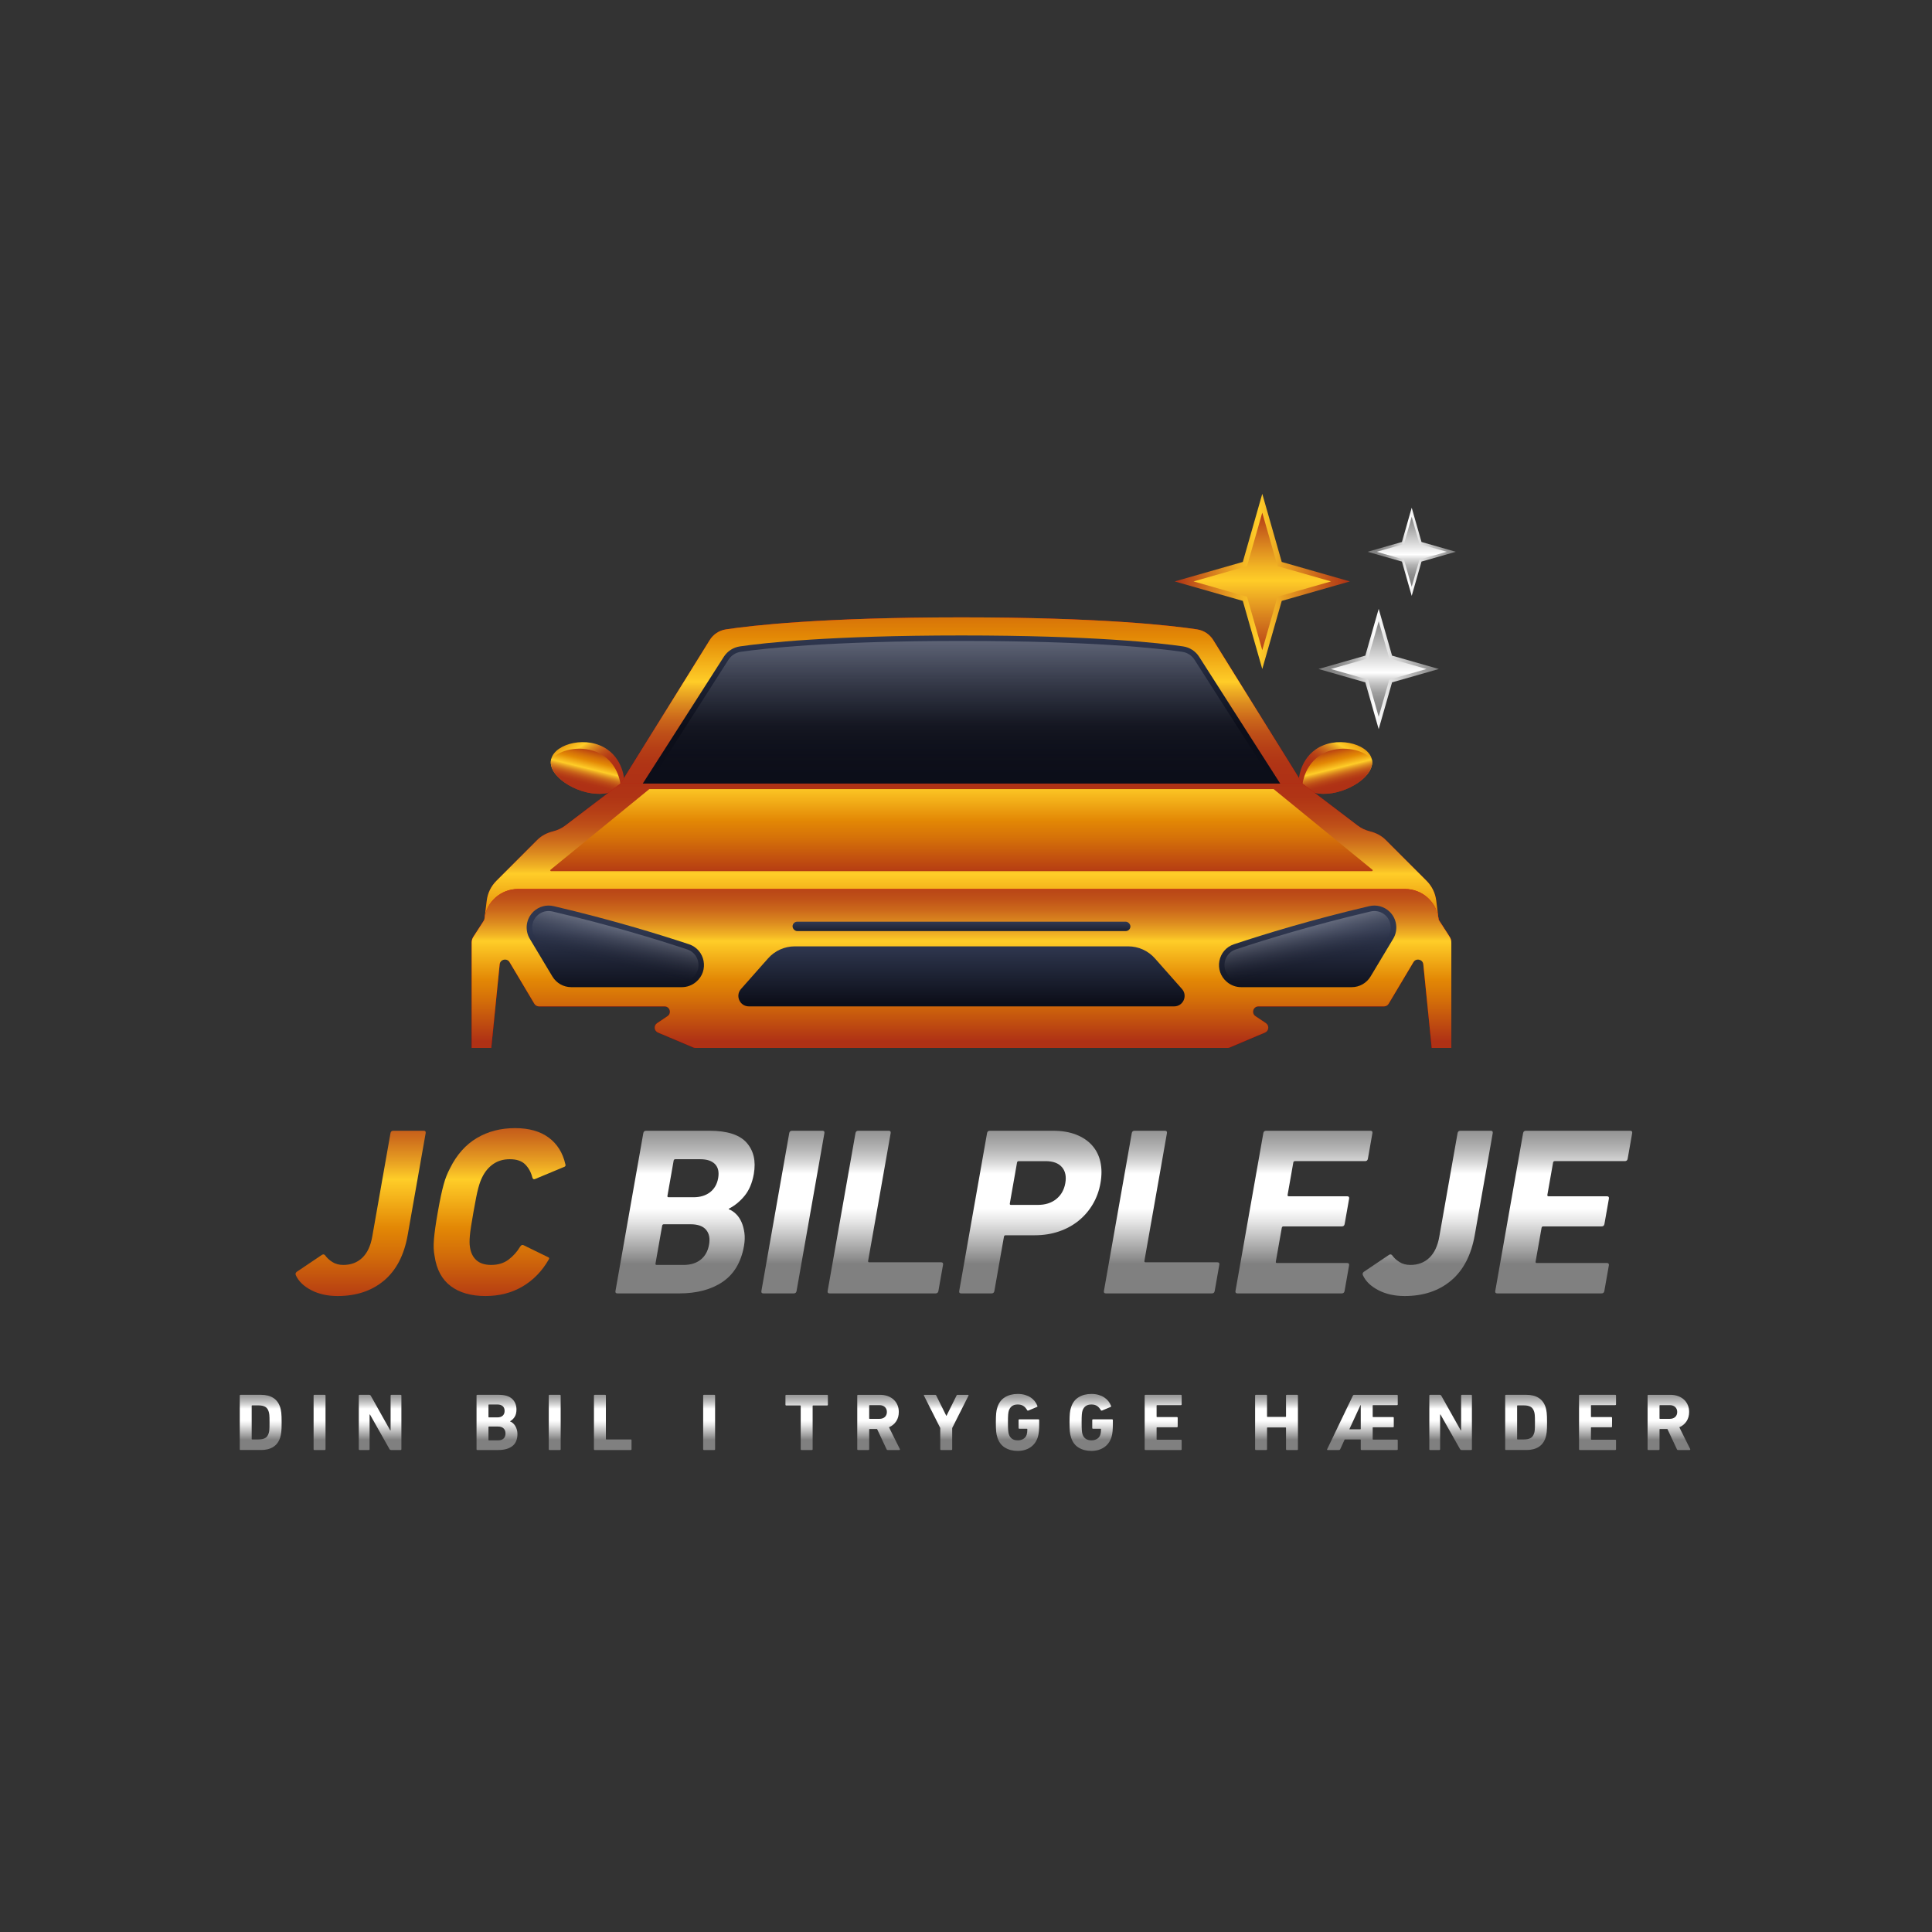 <?xml version="1.0" encoding="UTF-8"?><svg xmlns="http://www.w3.org/2000/svg" width="500" height="500" xmlns:xlink="http://www.w3.org/1999/xlink" viewBox="0 0 500 500"><rect x="0" y="0" width="500" height="500" fill="#333333" stroke="none"/><defs><style>.ak{fill:url(#k);}.al{fill:url(#w);}.am{fill:url(#t);}.an{fill:url(#ae);}.ao{fill:url(#aj);}.ap{fill:url(#c);}.aq{fill:url(#d);}.ar{fill:url(#l);}.as{fill:url(#h);}.at{fill:url(#o);}.au{fill:url(#j);}.av{fill:url(#n);}.av,.aw,.ax{opacity:.24;}.ay{fill:url(#g);}.az{fill:url(#q);}.ba{fill:url(#m);}.bb{fill:url(#aa);}.bc{fill:url(#ab);}.bd{fill:url(#e);}.be{fill:url(#i);}.bf{fill:url(#ai);}.bg{fill:url(#ac);}.bh{fill:url(#f);}.bi{fill:url(#v);}.bj{fill:url(#x);}.bk{fill:url(#y);}.bl{fill:url(#b);}.bm{fill:url(#ag);}.bn{fill:url(#u);}.aw{fill:url(#p);}.bo{fill:url(#af);}.bp{fill:url(#ad);}.ax{fill:url(#r);}.bq{fill:url(#ah);}.br{fill:url(#s);}</style><linearGradient id="b" x1="156.851" y1="185.523" x2="167.438" y2="201.494" gradientTransform="translate(511.362) rotate(-180) scale(1 -1)" gradientUnits="userSpaceOnUse"><stop offset="0" stop-color="#af3115"/><stop offset=".224" stop-color="#d46f09"/><stop offset=".332" stop-color="#e38805"/><stop offset=".539" stop-color="#ffcd28"/><stop offset=".577" stop-color="#f0b124"/><stop offset=".64" stop-color="#dc8a1f"/><stop offset=".705" stop-color="#cc691b"/><stop offset=".772" stop-color="#bf5018"/><stop offset=".841" stop-color="#b63f16"/><stop offset=".915" stop-color="#b03415"/><stop offset="1" stop-color="#af3115"/></linearGradient><linearGradient id="c" x1="166.918" y1="193.553" x2="164.498" y2="203.354" xlink:href="#b"/><linearGradient id="d" x1="143.153" y1="185.523" x2="153.74" y2="201.494" gradientTransform="matrix(1,0,0,1,0,0)" xlink:href="#b"/><linearGradient id="e" x1="153.22" y1="193.553" x2="150.8" y2="203.354" gradientTransform="matrix(1,0,0,1,0,0)" xlink:href="#b"/><linearGradient id="f" x1="248.832" y1="161.587" x2="248.832" y2="228.092" gradientUnits="userSpaceOnUse"><stop offset="0" stop-color="#e80707"/><stop offset="1" stop-color="#a50404"/></linearGradient><linearGradient id="g" x1="248.832" y1="145.968" x2="248.832" y2="202.542" gradientTransform="matrix(1,0,0,1,0,0)" xlink:href="#b"/><linearGradient id="h" x1="249.949" y1="201.628" x2="249.949" y2="254.779" gradientUnits="userSpaceOnUse"><stop offset="0" stop-color="#af3115"/><stop offset=".085" stop-color="#b03415"/><stop offset=".159" stop-color="#b63f16"/><stop offset=".228" stop-color="#bf5018"/><stop offset=".295" stop-color="#cc691b"/><stop offset=".36" stop-color="#dc8a1f"/><stop offset=".423" stop-color="#f0b124"/><stop offset=".461" stop-color="#ffcd28"/><stop offset=".668" stop-color="#e38805"/><stop offset=".776" stop-color="#d46f09"/><stop offset="1" stop-color="#af3115"/></linearGradient><linearGradient id="i" x1="248.831" y1="182.32" x2="248.831" y2="227.303" xlink:href="#h"/><linearGradient id="j" x1="248.832" y1="229.827" x2="248.832" y2="269.088" gradientUnits="userSpaceOnUse"><stop offset="0" stop-color="#f70707"/><stop offset="1" stop-color="#860404"/></linearGradient><linearGradient id="k" x1="248.832" y1="221.373" x2="248.832" y2="269.546" xlink:href="#h"/><linearGradient id="l" x1="248.832" y1="244.821" x2="248.832" y2="259.651" gradientUnits="userSpaceOnUse"><stop offset="0" stop-color="#2f374f"/><stop offset="1" stop-color="#0c0e19"/></linearGradient><linearGradient id="m" x1="159.243" y1="240.604" x2="159.243" y2="256.93" xlink:href="#l"/><linearGradient id="n" x1="160.357" y1="240.35" x2="158.058" y2="249.787" gradientUnits="userSpaceOnUse"><stop offset="0" stop-color="#fff"/><stop offset="1" stop-color="#0c0e19" stop-opacity="0"/></linearGradient><linearGradient id="o" x1="172.941" y1="240.604" x2="172.941" y2="256.93" gradientTransform="translate(511.362) rotate(-180) scale(1 -1)" xlink:href="#l"/><linearGradient id="p" x1="174.055" y1="240.35" x2="171.756" y2="249.787" gradientTransform="translate(511.362) rotate(-180) scale(1 -1)" xlink:href="#n"/><linearGradient id="q" x1="248.832" y1="165.08" x2="248.832" y2="187.96" xlink:href="#l"/><linearGradient id="r" x1="248.832" y1="165.217" x2="248.832" y2="201.894" xlink:href="#n"/><linearGradient id="s" x1="248.832" y1="238.745" x2="248.832" y2="242.745" xlink:href="#l"/><linearGradient id="t" x1="304.01" y1="150.47" x2="349.342" y2="150.47" gradientUnits="userSpaceOnUse"><stop offset="0" stop-color="#af3115"/><stop offset=".19" stop-color="#d1741d"/><stop offset=".384" stop-color="#f2b424"/><stop offset=".476" stop-color="#ffcd28"/><stop offset=".722" stop-color="#d8811e"/><stop offset="1" stop-color="#af3115"/></linearGradient><linearGradient id="u" x1="326.676" y1="131.841" x2="326.676" y2="170.434" xlink:href="#t"/><linearGradient id="v" x1="341.239" y1="173.136" x2="372.369" y2="173.136" gradientUnits="userSpaceOnUse"><stop offset="0" stop-color="gray"/><stop offset=".093" stop-color="#838383"/><stop offset=".174" stop-color="#8e8e8e"/><stop offset=".25" stop-color="#9f9f9f"/><stop offset=".323" stop-color="#b8b8b8"/><stop offset=".394" stop-color="#d8d8d8"/><stop offset=".461" stop-color="#fff"/><stop offset="1" stop-color="gray"/></linearGradient><linearGradient id="w" x1="356.804" y1="185.499" x2="356.804" y2="160.774" xlink:href="#v"/><linearGradient id="x" x1="353.946" y1="142.802" x2="376.755" y2="142.802" xlink:href="#v"/><linearGradient id="y" x1="365.351" y1="151.86" x2="365.351" y2="133.744" xlink:href="#v"/><linearGradient id="aa" x1="260.878" y1="357.68" x2="260.878" y2="372.643" gradientTransform="translate(-76.525) skewX(10)" gradientUnits="userSpaceOnUse"><stop offset="0" stop-color="gray"/><stop offset=".093" stop-color="#838383"/><stop offset=".174" stop-color="#8e8e8e"/><stop offset=".25" stop-color="#9f9f9f"/><stop offset=".323" stop-color="#b8b8b8"/><stop offset=".394" stop-color="#d8d8d8"/><stop offset=".461" stop-color="#fff"/><stop offset=".668" stop-color="#fff"/><stop offset=".745" stop-color="#e6e6e6"/><stop offset=".908" stop-color="#a6a6a6"/><stop offset="1" stop-color="gray"/></linearGradient><linearGradient id="ab" x1="111.426" y1="282.906" x2="111.426" y2="338.083" gradientUnits="userSpaceOnUse"><stop offset="0" stop-color="#af3115"/><stop offset=".049" stop-color="#b23815"/><stop offset=".123" stop-color="#bd4c18"/><stop offset=".213" stop-color="#ce6e1c"/><stop offset=".314" stop-color="#e69c22"/><stop offset=".405" stop-color="#ffcd28"/><stop offset=".63" stop-color="#e38805"/><stop offset=".75" stop-color="#d46f09"/><stop offset="1" stop-color="#af3115"/></linearGradient><linearGradient id="ac" x1="290.846" y1="283.728" x2="290.846" y2="327.147" gradientTransform="matrix(1,0,0,1,0,0)" xlink:href="#aa"/><linearGradient id="ad" x1="290.846" y1="283.728" x2="290.846" y2="327.147" gradientTransform="matrix(1,0,0,1,0,0)" xlink:href="#aa"/><linearGradient id="ae" x1="290.846" y1="283.728" x2="290.846" y2="327.147" gradientTransform="matrix(1,0,0,1,0,0)" xlink:href="#aa"/><linearGradient id="af" x1="290.846" y1="283.728" x2="290.846" y2="327.147" gradientTransform="matrix(1,0,0,1,0,0)" xlink:href="#aa"/><linearGradient id="ag" x1="290.846" y1="283.728" x2="290.846" y2="327.147" gradientTransform="matrix(1,0,0,1,0,0)" xlink:href="#aa"/><linearGradient id="ah" x1="290.846" y1="283.728" x2="290.846" y2="327.147" gradientTransform="matrix(1,0,0,1,0,0)" xlink:href="#aa"/><linearGradient id="ai" x1="290.846" y1="283.728" x2="290.846" y2="327.147" gradientTransform="matrix(1,0,0,1,0,0)" xlink:href="#aa"/><linearGradient id="aj" x1="290.846" y1="283.728" x2="290.846" y2="327.147" gradientTransform="matrix(1,0,0,1,0,0)" xlink:href="#aa"/></defs><g id="a"><path class="bl" d="M336.18,201.37s.462-6.117,6.27-8.477c5.808-2.359,13.43.605,12.613,5.051-.817,4.446-9.216,8.652-14.89,7.209-4.56-1.16-3.994-3.784-3.994-3.784Z"/><path class="ap" d="M343.355,194.588c4.267-1.733,9.501-.588,11.661,1.902.111.463.14.948.047,1.455-.817,4.446-9.216,8.652-14.89,7.209-1.552-.395-2.501-.96-3.09-1.533-.042-.337.002-.558.002-.558,0,0,.462-6.117,6.27-8.477Z"/><path class="aq" d="M161.484,201.37s-.462-6.117-6.27-8.477c-5.808-2.359-13.43.605-12.613,5.051s9.216,8.652,14.89,7.209c4.56-1.16,3.994-3.784,3.994-3.784Z"/><path class="bd" d="M154.309,194.588c-4.267-1.733-9.501-.588-11.661,1.902-.111.463-.14.948-.047,1.455.817,4.446,9.216,8.652,14.89,7.209,1.552-.395,2.501-.96,3.09-1.533.042-.337-.002-.558-.002-.558,0,0-.462-6.117-6.27-8.477Z"/><path class="bh" d="M248.832,159.772c-36.271,0-54.515,2.135-60.955,3.11-1.738.263-3.271,1.269-4.198,2.762l-23.077,37.149-14.272,10.84c-.964.732-2.07,1.255-3.248,1.536l-0.0 0c-1.567.373-2.999,1.174-4.138,2.312l-10.486,10.487c-1.369,1.369-2.242,3.154-2.482,5.075l-.625,5.004-2.858,4.416c-.28.432-.429.936-.429,1.451v27.293h5.079l2.589-25.792,8.56,14.361c.25.419.702.676,1.19.676h32.502c1.369,0,1.908,1.773.771,2.536l-2.701,1.811c-.915.614-.782,1.998.233,2.427l9.178,3.873c.17.072.354.109.538.109h68.83s68.83,0,68.83,0c.185,0,.368-.037.538-.109l9.178-3.873c1.015-.428,1.148-1.813.233-2.427l-2.701-1.811c-1.137-.762-.597-2.536.771-2.536h32.502c.488,0,.94-.257,1.19-.676l8.56-14.361,2.589,25.792h5.079s0-27.293,0-27.293c0-.515-.149-1.019-.429-1.451l-2.858-4.416-.625-5.004c-.24-1.92-1.113-3.706-2.482-5.075l-10.486-10.487c-1.139-1.139-2.571-1.939-4.138-2.312h-0c-1.178-.28-2.284-.803-3.248-1.536l-14.272-10.84-23.077-37.149c-.927-1.493-2.46-2.498-4.198-2.762-6.441-.975-24.685-3.11-60.955-3.11Z"/><path class="ay" d="M309.793,162.883c-6.436-.975-24.68-3.11-60.961-3.11s-54.525,2.136-60.961,3.11c-1.737.263-3.266,1.268-4.193,2.761l-23.077,37.149h176.462l-23.077-37.149c-.927-1.492-2.456-2.498-4.193-2.761Z"/><path class="as" d="M143.152,215.15c-1.526.377-2.953,1.074-4.065,2.185l-10.631,10.631c-1.369,1.369-2.242,3.154-2.482,5.075l-.625,5.004-0.0 0c-1.15,1.778.126,4.123,2.243,4.123h247.391l-2.668-4.123-.625-5.004c-.24-1.92-1.113-3.706-2.482-5.075l-10.631-10.631c-1.111-1.111-2.539-1.808-4.065-2.185-1.151-.284-2.233-.801-3.177-1.519l-14.272-10.84h-176.462l-14.272,10.84c-.945.718-2.026,1.234-3.177,1.519Z"/><path class="be" d="M142.619,225.454h212.424c.197,0,.285-.247.132-.371l-25.563-20.869h-161.562l-25.563,20.869c-.152.124-.064.371.132.371Z"/><path class="au" d="M122.063,243.912v27.293h5.079l2.589-25.792,8.56,14.361c.25.419.702.676,1.19.676h32.502c1.369,0,1.908,1.773.771,2.536l-2.701,1.811c-.915.614-.782,1.998.233,2.427l9.178,3.873c.17.072.354.109.538.109h137.661c.185,0,.368-.037.538-.109l9.178-3.873c1.015-.428,1.148-1.813.233-2.427l-2.701-1.811c-1.137-.762-.597-2.536.771-2.536h32.502c.488,0,.94-.257,1.19-.676l8.56-14.361,2.589,25.792h5.079v-27.293c0-.515-.149-1.019-.429-1.451l-2.858-4.416-.043-.343c-.544-4.355-4.247-7.624-8.636-7.624h-229.608c-4.389,0-8.092,3.268-8.636,7.624l-.043.343-2.858,4.416c-.28.432-.429.936-.429,1.451Z"/><path class="ak" d="M122.063,243.912v27.293h5.079l2.17-21.616c.133-1.329,1.884-1.718,2.568-.571l6.411,10.756c.25.419.702.676,1.19.676h32.502c1.369,0,1.908,1.773.771,2.536l-2.701,1.811c-.915.614-.782,1.998.233,2.427l9.178,3.873c.17.072.354.109.538.109h137.661c.185,0,.368-.037.538-.109l9.178-3.873c1.015-.428,1.148-1.813.233-2.427l-2.701-1.811c-1.137-.762-.597-2.536.771-2.536h32.502c.488,0,.94-.257,1.19-.676l6.411-10.756c.684-1.147,2.435-.758,2.568.571l2.17,21.616h5.079v-27.293c0-.515-.149-1.019-.429-1.451l-2.858-4.416-.043-.343c-.544-4.355-4.247-7.624-8.636-7.624h-229.608c-4.389,0-8.092,3.268-8.636,7.624l-.043.343-2.858,4.416c-.28.432-.429.936-.429,1.451Z"/><path class="ar" d="M198.777,248.028c1.75-1.979,4.265-3.112,6.907-3.112h86.295c2.642,0,5.157,1.133,6.907,3.112l7.009,7.923c1.545,1.747.305,4.5-2.027,4.5h-110.073c-2.332,0-3.573-2.753-2.027-4.5l7.009-7.923Z"/><path class="ba" d="M178.301,244.369c-7.882-2.62-20.181-6.392-35.007-9.861-1.866-.437-3.827.083-5.219,1.4l-0.0 0c-1.937,1.832-2.339,4.764-.967,7.05l5.855,9.759c1.027,1.711,2.876,2.758,4.872,2.758h28.624c1.335,0,2.628-.47,3.651-1.328l.043-.036c3.407-2.858,2.368-8.34-1.851-9.743Z"/><path class="av" d="M147.835,254.054c-1.487,0-2.887-.793-3.653-2.069l-5.855-9.759c-1.02-1.7-.715-3.923.725-5.286.793-.75,1.834-1.163,2.932-1.163.331,0,.663.038.986.114,14.855,3.476,27.169,7.262,34.883,9.826,1.483.493,2.544,1.703,2.837,3.239.293,1.538-.249,3.059-1.451,4.065-.809.679-1.781,1.033-2.78,1.033h-28.624Z"/><path class="at" d="M317.511,254.111l.043.036c1.023.858,2.316,1.328,3.651,1.328h28.624c1.996,0,3.845-1.047,4.872-2.758l5.855-9.759c1.372-2.286.969-5.218-.967-7.05l-0-0c-1.392-1.317-3.353-1.837-5.219-1.4-14.826,3.469-27.125,7.241-35.007,9.861-4.22,1.403-5.259,6.885-1.851,9.743Z"/><path class="aw" d="M349.829,254.054c1.487,0,2.887-.793,3.653-2.069l5.855-9.759c1.02-1.7.715-3.923-.725-5.286-.793-.75-1.834-1.163-2.932-1.163-.331,0-.663.038-.986.114-14.855,3.476-27.169,7.262-34.883,9.826-1.483.493-2.544,1.703-2.837,3.239-.293,1.538.249,3.059,1.451,4.065.809.679,1.781,1.033,2.78,1.033h28.624Z"/><path class="az" d="M248.832,164.455c-33.981,0-51.177,1.931-57.347,2.832-1.719.251-3.232,1.234-4.167,2.698l-20.975,32.807h164.978l-20.975-32.807c-.936-1.464-2.448-2.447-4.167-2.698-6.17-.9-23.366-2.832-57.347-2.832Z"/><path class="ax" d="M168.939,201.37l19.576-30.62c.715-1.117,1.872-1.867,3.175-2.056,5.801-.848,22.98-2.818,57.142-2.818s51.341,1.97,57.141,2.818c1.304.19,2.462.939,3.175,2.056l19.577,30.62h-159.786Z"/><rect class="br" x="205.115" y="238.533" width="87.434" height="2.426" rx="1.213" ry="1.213"/><polygon class="am" points="326.676 127.803 331.715 145.431 349.342 150.47 331.715 155.509 326.676 173.136 321.637 155.509 304.01 150.47 321.637 145.431 326.676 127.803"/><polygon class="bn" points="326.676 132.682 330.63 146.515 344.464 150.47 330.63 154.424 326.676 168.258 322.722 154.424 308.888 150.47 322.722 146.515 326.676 132.682"/><polygon class="bi" points="356.804 157.571 360.264 169.676 372.369 173.136 360.264 176.596 356.804 188.701 353.343 176.596 341.239 173.136 353.343 169.676 356.804 157.571"/><polygon class="al" points="356.804 160.774 359.552 170.388 369.166 173.136 359.552 175.884 356.804 185.499 354.055 175.884 344.441 173.136 354.055 170.388 356.804 160.774"/><polygon class="bj" points="365.351 131.397 367.886 140.267 376.755 142.802 367.886 145.337 365.351 154.207 362.815 145.337 353.946 142.802 362.815 140.267 365.351 131.397"/><polygon class="bk" points="365.351 133.744 367.364 140.788 374.409 142.802 367.364 144.816 365.351 151.86 363.337 144.816 356.292 142.802 363.337 140.788 365.351 133.744"/></g><g id="z"><path class="bb" d="M62.049,361.19c0-.14.07-.21.21-.21h5.313c1.26,0,2.31.267,3.15.798.84.532,1.435,1.338,1.785,2.415.056.196.108.403.157.62.049.217.091.473.126.767.035.294.06.644.074,1.05.014.406.021.903.021,1.491s-.007,1.085-.021,1.49c-.014.406-.039.757-.074,1.051-.035.294-.077.549-.126.767-.049.217-.102.423-.157.619-.351,1.078-.945,1.883-1.785,2.415s-1.89.798-3.15.798h-5.313c-.14,0-.21-.07-.21-.21v-13.86ZM65.136,372.404c0,.084.042.126.126.126h1.617c.714,0,1.288-.115,1.722-.348.434-.232.742-.644.924-1.234.042-.099.077-.214.105-.349.028-.133.053-.306.074-.517s.035-.475.042-.791c.007-.316.01-.707.01-1.171s-.003-.852-.01-1.161c-.007-.31-.021-.569-.042-.78s-.045-.384-.074-.518c-.028-.133-.063-.256-.105-.369-.182-.59-.49-1.002-.924-1.234-.434-.231-1.008-.348-1.722-.348h-1.617c-.084,0-.126.042-.126.126v8.567Z"/><path class="bb" d="M81.159,361.19c0-.14.07-.21.21-.21h2.667c.14,0,.21.07.21.21v13.86c0,.14-.07.21-.21.21h-2.667c-.14,0-.21-.07-.21-.21v-13.86Z"/><path class="bb" d="M92.856,361.19c0-.14.07-.21.21-.21h2.52c.154,0,.273.07.357.21l5.04,8.988h.105v-8.988c0-.14.07-.21.21-.21h2.373c.14,0,.21.07.21.21v13.86c0,.14-.07.21-.21.21h-2.499c-.154,0-.273-.07-.357-.21l-5.061-8.967h-.105v8.967c0,.14-.07.21-.21.21h-2.373c-.14,0-.21-.07-.21-.21v-13.86Z"/><path class="bb" d="M123.327,361.19c0-.14.07-.21.21-.21h5.565c1.554,0,2.702.351,3.444,1.05.742.701,1.113,1.617,1.113,2.752,0,.784-.157,1.421-.472,1.91-.315.49-.711.868-1.187,1.135v.042c.238.084.473.22.704.409.231.188.434.424.609.703.175.28.318.599.43.956.112.356.168.745.168,1.165,0,1.414-.438,2.461-1.312,3.14-.875.68-2.09,1.019-3.644,1.019h-5.418c-.14,0-.21-.07-.21-.21v-13.86ZM128.724,366.818c.588,0,1.046-.146,1.375-.44.329-.294.493-.707.493-1.239s-.165-.941-.493-1.229c-.329-.287-.788-.431-1.375-.431h-2.184c-.084,0-.126.042-.126.126v3.087c0,.084.042.126.126.126h2.184ZM126.414,372.636c0,.084.042.126.126.126h2.352c.63,0,1.109-.157,1.438-.473.329-.314.493-.752.493-1.312,0-.546-.165-.979-.493-1.302-.329-.322-.809-.483-1.438-.483h-2.352c-.084,0-.126.042-.126.126v3.318Z"/><path class="bb" d="M142.017,361.19c0-.14.07-.21.21-.21h2.667c.14,0,.21.07.21.21v13.86c0,.14-.07.21-.21.21h-2.667c-.14,0-.21-.07-.21-.21v-13.86Z"/><path class="bb" d="M153.713,361.19c0-.14.07-.21.21-.21h2.667c.14,0,.21.07.21.211v11.213c0,.084.042.126.126.126h6.3c.14,0,.21.07.21.209v2.313c0,.139-.07.208-.21.208h-9.303c-.14,0-.21-.07-.21-.21v-13.86Z"/><path class="bb" d="M181.979,361.19c0-.14.07-.21.21-.21h2.667c.14,0,.21.07.21.21v13.86c0,.14-.07.21-.21.21h-2.667c-.14,0-.21-.07-.21-.21v-13.86Z"/><path class="bb" d="M207.431,375.261c-.14,0-.21-.07-.21-.21v-11.193c0-.084-.042-.126-.126-.126h-3.612c-.14,0-.21-.069-.21-.21v-2.331c0-.14.07-.21.21-.21h10.563c.14,0,.21.07.21.21v2.331c0,.141-.07.21-.21.21h-3.612c-.084,0-.126.042-.126.126v11.193c0,.14-.07.21-.21.21h-2.667Z"/><path class="bb" d="M229.754,375.261c-.154,0-.259-.07-.315-.21l-2.457-5.229h-1.911c-.084,0-.126.042-.126.126v5.104c0,.14-.07.21-.21.21h-2.667c-.14,0-.21-.07-.21-.21v-13.86c0-.14.07-.21.21-.21h5.691c.728,0,1.389.108,1.984.326.595.217,1.106.521,1.533.913.427.393.756.861.987,1.407s.347,1.141.347,1.785c0,.924-.224,1.729-.672,2.415-.448.686-1.071,1.204-1.869,1.554l2.814,5.628c.028.07.028.13,0,.179-.028.049-.077.073-.147.073h-2.982ZM227.591,367.196c.588,0,1.057-.16,1.407-.482s.525-.756.525-1.302c0-.532-.175-.959-.525-1.281s-.819-.483-1.407-.483h-2.52c-.084,0-.126.042-.126.126v3.297c0,.084.042.126.126.126h2.52Z"/><path class="bb" d="M243.551,375.261c-.14,0-.21-.07-.21-.21v-5.481l-4.221-8.379c-.056-.14-.007-.21.147-.21h2.73c.154,0,.259.07.315.21l2.583,5.208h.063l2.583-5.208c.056-.14.161-.21.315-.21h2.646c.07,0,.119.021.147.063.028.042.028.091,0,.146l-4.221,8.379v5.481c0,.14-.07.21-.21.21h-2.667Z"/><path class="bb" d="M258.124,372.026c-.084-.252-.15-.496-.199-.734-.05-.238-.088-.504-.116-.798-.027-.294-.049-.631-.062-1.009-.015-.378-.021-.832-.021-1.364s.007-.987.021-1.365c.014-.378.035-.714.062-1.008.028-.294.066-.561.116-.798.049-.238.115-.483.199-.735.364-1.162,1.012-2.03,1.942-2.604.931-.573,2.033-.86,3.308-.86.672,0,1.281.077,1.827.23.546.154,1.032.368,1.459.641.428.273.791.596,1.093.966.301.371.535.774.703,1.208.07.14.042.245-.084.314l-2.247.945c-.154.042-.252.007-.294-.104-.28-.49-.612-.857-.997-1.103-.386-.245-.872-.368-1.46-.368-.616,0-1.113.144-1.491.431s-.644.676-.798,1.166c-.042.126-.077.27-.104.43-.028.161-.053.357-.074.589-.021.23-.035.511-.042.84s-.01.725-.01,1.187.003.86.01,1.196.021.62.042.851c.021.231.046.428.074.588.027.161.062.305.104.431.154.49.424.875.809,1.155s.893.42,1.522.42c.532,0,1.008-.126,1.428-.378s.707-.616.861-1.092c.056-.182.098-.385.126-.609.028-.224.042-.49.042-.798,0-.084-.042-.126-.126-.126h-1.932c-.141,0-.21-.07-.21-.21v-2.016c0-.141.069-.211.21-.211h4.914c.14,0,.21.07.21.211v1.176c0,.63-.028,1.225-.084,1.785-.057.56-.147,1.036-.273,1.428-.364,1.148-1.005,2.03-1.922,2.646-.917.616-2.013.925-3.286.925-1.274,0-2.377-.287-3.308-.861s-1.578-1.442-1.942-2.604Z"/><path class="bb" d="M277.192,372.026c-.085-.252-.151-.496-.2-.734s-.087-.504-.115-.798-.049-.631-.063-1.009c-.014-.378-.021-.832-.021-1.364s.007-.987.021-1.365c.015-.378.035-.714.063-1.008s.066-.561.115-.798c.049-.238.115-.483.2-.735.363-1.162,1.011-2.03,1.942-2.604.931-.573,2.033-.86,3.308-.86.672,0,1.28.077,1.826.23.546.154,1.032.368,1.46.641.427.273.791.596,1.092.966.301.371.535.774.703,1.208.07.14.042.245-.084.314l-2.246.945c-.154.042-.253.007-.295-.104-.279-.49-.612-.857-.997-1.103s-.871-.368-1.459-.368c-.616,0-1.113.144-1.491.431s-.645.676-.798,1.166c-.042.126-.077.27-.105.43-.028.161-.053.357-.073.589-.021.23-.035.511-.042.84-.008.329-.011.725-.011,1.187s.003.86.011,1.196c.007.336.021.62.042.851.021.231.045.428.073.588.028.161.063.305.105.431.153.49.423.875.808,1.155.386.28.893.42,1.523.42.531,0,1.008-.126,1.428-.378s.707-.616.86-1.092c.057-.182.099-.385.126-.609.028-.224.042-.49.042-.798,0-.084-.042-.126-.126-.126h-1.932c-.14,0-.21-.07-.21-.21v-2.016c0-.141.07-.211.21-.211h4.914c.14,0,.21.07.21.211v1.176c0,.63-.028,1.225-.084,1.785-.056.56-.146,1.036-.272,1.428-.364,1.148-1.005,2.03-1.922,2.646-.917.616-2.013.925-3.286.925-1.274,0-2.377-.287-3.308-.861-.932-.574-1.579-1.442-1.942-2.604Z"/><path class="bb" d="M296.239,361.19c0-.14.069-.21.21-.21h9.155c.14,0,.21.07.21.21v2.247c0,.141-.07.21-.21.21h-6.152c-.084,0-.126.042-.126.126v2.835c0,.084.042.126.126.126h5.124c.14,0,.21.07.21.21v2.227c0,.14-.07.21-.21.21h-5.124c-.084,0-.126.042-.126.126v2.961c0,.084.042.126.126.126h6.152c.14,0,.21.07.21.21v2.247c0,.14-.07.21-.21.21h-9.155c-.141,0-.21-.07-.21-.21v-13.86Z"/><path class="bb" d="M324.82,361.19c0-.14.069-.21.21-.21h2.667c.14,0,.21.07.21.211v5.375c0,.084.042.126.126.126h4.662c.084,0,.126-.042.126-.126v-5.375c0-.141.069-.211.21-.211h2.667c.14,0,.21.07.21.21v13.86c0,.14-.07.21-.21.21h-2.667c-.141,0-.21-.07-.21-.21v-5.502c0-.084-.042-.126-.126-.126h-4.662c-.084,0-.126.042-.126.126v5.502c0,.14-.07.21-.21.21h-2.667c-.141,0-.21-.07-.21-.21v-13.86Z"/><path class="bb" d="M352.371,375.261c-.14,0-.21-.07-.21-.212v-2.391c0-.085-.042-.128-.126-.128h-4.032l-1.154,2.519c-.057.142-.154.212-.294.212h-2.961c-.154,0-.196-.07-.126-.21l6.656-13.86c.07-.14.168-.21.294-.21h11.109c.14,0,.21.07.21.21v2.247c0,.141-.07.21-.21.21h-6.153c-.084,0-.126.042-.126.126v2.835c0,.084.042.126.126.126h5.124c.14,0,.21.07.21.21v2.227c0,.14-.07.21-.21.21h-5.124c-.084,0-.126.042-.126.125v2.941c0,.084.042.125.126.125h6.153c.14,0,.21.071.21.212v2.265c0,.142-.07.212-.21.212h-9.156ZM349.2,369.905h2.835c.084,0,.126-.042.126-.126v-6.152h-.062l-2.898,6.278Z"/><path class="bb" d="M369.906,361.19c0-.14.069-.21.21-.21h2.52c.154,0,.273.07.357.21l5.04,8.988h.104v-8.988c0-.14.07-.21.21-.21h2.373c.14,0,.21.07.21.21v13.86c0,.14-.07.21-.21.21h-2.499c-.154,0-.272-.07-.356-.21l-5.062-8.967h-.104v8.967c0,.14-.07.21-.21.21h-2.373c-.141,0-.21-.07-.21-.21v-13.86Z"/><path class="bb" d="M389.541,361.19c0-.14.069-.21.21-.21h5.312c1.261,0,2.311.267,3.15.798.84.532,1.435,1.338,1.785,2.415.056.196.108.403.157.62s.091.473.126.767.06.644.073,1.05.021.903.021,1.491-.008,1.085-.021,1.49c-.014.406-.038.757-.073,1.051s-.077.549-.126.767c-.049.217-.102.423-.157.619-.351,1.078-.945,1.883-1.785,2.415s-1.89.798-3.15.798h-5.312c-.141,0-.21-.07-.21-.21v-13.86ZM392.628,372.404c0,.084.042.126.126.126h1.617c.714,0,1.287-.115,1.722-.348.434-.232.742-.644.924-1.234.042-.099.077-.214.105-.349.027-.133.052-.306.073-.517.021-.211.035-.475.042-.791s.011-.707.011-1.171-.004-.852-.011-1.161-.021-.569-.042-.78c-.021-.211-.046-.384-.073-.518-.028-.133-.063-.256-.105-.369-.182-.59-.49-1.002-.924-1.234-.435-.231-1.008-.348-1.722-.348h-1.617c-.084,0-.126.042-.126.126v8.567Z"/><path class="bb" d="M408.651,361.19c0-.14.069-.21.21-.21h9.156c.14,0,.21.07.21.21v2.247c0,.141-.07.21-.21.21h-6.153c-.084,0-.126.042-.126.126v2.835c0,.084.042.126.126.126h5.124c.14,0,.21.07.21.21v2.227c0,.14-.07.21-.21.21h-5.124c-.084,0-.126.042-.126.126v2.961c0,.084.042.126.126.126h6.153c.14,0,.21.07.21.21v2.247c0,.14-.07.21-.21.21h-9.156c-.141,0-.21-.07-.21-.21v-13.86Z"/><path class="bb" d="M434.291,375.261c-.154,0-.259-.07-.314-.21l-2.457-5.229h-1.911c-.084,0-.126.042-.126.126v5.104c0,.14-.07.21-.21.21h-2.667c-.141,0-.21-.07-.21-.21v-13.86c0-.14.069-.21.21-.21h5.69c.729,0,1.39.108,1.985.326.595.217,1.105.521,1.532.913.427.393.756.861.987,1.407s.347,1.141.347,1.785c0,.924-.225,1.729-.672,2.415-.448.686-1.071,1.204-1.869,1.554l2.813,5.628c.028.07.028.13,0,.179s-.077.073-.146.073h-2.982ZM432.128,367.196c.588,0,1.058-.16,1.407-.482s.525-.756.525-1.302c0-.532-.176-.959-.525-1.281s-.819-.483-1.407-.483h-2.52c-.084,0-.126.042-.126.126v3.297c0,.084.042.126.126.126h2.52Z"/><path class="bc" d="M76.56,330.028c-.149-.33-.076-.62.215-.867l6.532-4.395c.325-.207.606-.165.846.123.426.619,1.038,1.187,1.835,1.702.795.517,1.751.774,2.865.774,1.981,0,3.617-.62,4.909-1.857,1.291-1.238,2.147-3.054,2.57-5.448l4.726-26.806c.073-.411.315-.618.729-.618h7.862c.412,0,.583.207.51.618l-4.65,26.373c-.917,5.2-2.963,9.131-6.134,11.793-3.173,2.662-7.174,3.992-12.002,3.992-2.601,0-4.875-.506-6.821-1.517-1.948-1.011-3.278-2.3-3.992-3.868Z"/><path class="bc" d="M112.472,325.075c-.131-.66-.209-1.331-.233-2.012-.025-.682-.004-1.444.063-2.29.066-.846.178-1.836.338-2.972.158-1.135.379-2.508.664-4.117.284-1.609.546-2.98.788-4.116.24-1.135.478-2.126.71-2.972.231-.846.477-1.599.739-2.26.26-.659.576-1.34.948-2.043,1.725-3.467,4.028-6.057,6.91-7.77,2.881-1.712,6.179-2.568,9.894-2.568,3.59,0,6.489.815,8.7,2.444,2.208,1.632,3.649,3.932,4.323,6.902.141.372-.006.619-.439.744l-7.283,3.033c-.409.206-.679.104-.812-.311-.338-1.361-.952-2.496-1.845-3.404-.892-.907-2.226-1.361-4-1.361-1.651,0-3.075.412-4.273,1.237-1.198.826-2.151,1.961-2.86,3.404-.189.373-.364.774-.522,1.208-.159.434-.327.98-.506,1.64-.178.661-.366,1.486-.561,2.477-.195.991-.423,2.229-.685,3.715s-.471,2.725-.625,3.715c-.154.989-.257,1.815-.312,2.476-.054.66-.079,1.208-.072,1.641.005.434.038.836.097,1.207.199,1.445.752,2.58,1.659,3.405.907.826,2.185,1.238,3.836,1.238,1.774,0,3.269-.454,4.48-1.362,1.213-.908,2.228-2.043,3.045-3.404.279-.413.586-.516.922-.31l6.213,3.033c.389.124.449.371.178.742-1.721,2.972-3.974,5.273-6.757,6.902-2.786,1.631-5.972,2.445-9.562,2.445-3.715,0-6.711-.855-8.988-2.568-2.277-1.712-3.667-4.303-4.17-7.77Z"/><path class="bg" d="M166.491,293.255c.073-.411.315-.618.729-.618h16.405c4.581,0,7.783,1.032,9.606,3.095,1.824,2.065,2.441,4.768,1.851,8.11-.407,2.312-1.202,4.189-2.386,5.633-1.184,1.445-2.547,2.561-4.087,3.343l-.022.124c.658.248,1.279.65,1.861,1.207.583.558,1.058,1.25,1.429,2.075.37.825.627,1.764.773,2.815.145,1.053.108,2.197-.111,3.437-.735,4.169-2.569,7.253-5.501,9.255-2.933,2.002-6.689,3.002-11.271,3.002h-15.972c-.413,0-.583-.205-.51-.619l7.204-40.858ZM169.643,326.994c-.043.248.059.372.306.372h6.934c1.857,0,3.353-.465,4.487-1.393,1.133-.93,1.846-2.219,2.136-3.869.284-1.61.024-2.89-.777-3.839-.804-.949-2.133-1.424-3.99-1.424h-6.934c-.247,0-.393.124-.437.371l-1.725,9.781ZM179.476,309.846c1.733,0,3.161-.433,4.284-1.299s1.823-2.084,2.099-3.652.004-2.776-.816-3.622-2.098-1.269-3.831-1.269h-6.438c-.247,0-.393.123-.437.371l-1.604,9.1c-.044.248.059.371.306.371h6.438Z"/><path class="bp" d="M204.253,293.255c.073-.411.315-.618.729-.618h7.862c.412,0,.583.207.51.618l-7.204,40.858c-.073.414-.316.619-.729.619h-7.862c-.413,0-.583-.205-.51-.619l7.204-40.858Z"/><path class="an" d="M221.4,293.255c.073-.411.315-.618.729-.618h7.862c.412,0,.583.207.51.619l-5.829,33.057c-.044.248.058.372.305.372h18.572c.412,0,.583.205.511.615l-1.202,6.818c-.073.41-.315.614-.728.614h-27.425c-.413,0-.583-.205-.51-.619l7.204-40.858Z"/><path class="bo" d="M248.754,334.732c-.413,0-.583-.205-.51-.619l7.204-40.858c.072-.411.315-.618.729-.618h16.344c2.269,0,4.253.331,5.954.99,1.698.661,3.083,1.589,4.151,2.785,1.067,1.198,1.786,2.622,2.155,4.272.369,1.651.377,3.488.021,5.51-.35,1.98-1.011,3.797-1.982,5.447-.973,1.651-2.193,3.075-3.663,4.271-1.471,1.198-3.171,2.126-5.103,2.785-1.935.661-4.035.991-6.304.991h-7.491c-.247,0-.393.124-.437.371l-2.478,14.053c-.073.414-.316.619-.729.619h-7.862ZM268.578,311.827c1.939,0,3.535-.505,4.787-1.517,1.251-1.011,2.03-2.383,2.336-4.116.306-1.734.012-3.116-.878-4.147-.893-1.031-2.308-1.548-4.247-1.548h-6.934c-.247,0-.393.123-.437.371l-1.866,10.586c-.044.248.058.371.305.371h6.934Z"/><path class="bm" d="M292.9,293.255c.072-.411.315-.618.729-.618h7.862c.412,0,.582.207.51.619l-5.829,33.057c-.044.248.059.372.306.372h18.572c.412,0,.583.205.511.615l-1.202,6.818c-.073.41-.315.614-.728.614h-27.425c-.413,0-.583-.205-.51-.619l7.204-40.858Z"/><path class="bq" d="M326.948,293.255c.072-.411.314-.618.728-.618h26.991c.412,0,.583.207.511.618l-1.168,6.625c-.073.412-.316.619-.729.619h-18.139c-.247,0-.393.123-.437.371l-1.474,8.357c-.044.247.059.371.306.371h15.105c.412,0,.582.207.51.619l-1.157,6.562c-.072.412-.316.619-.729.619h-15.105c-.247,0-.393.123-.437.371l-1.539,8.729c-.044.247.059.371.306.371h18.139c.412,0,.583.207.51.62l-1.168,6.623c-.072.414-.316.619-.729.619h-26.99c-.414,0-.583-.205-.511-.619l7.205-40.858Z"/><path class="bf" d="M352.717,330.028c-.148-.33-.076-.62.215-.867l6.532-4.395c.324-.207.606-.165.846.123.426.619,1.038,1.187,1.835,1.702.796.517,1.752.774,2.866.774,1.981,0,3.616-.62,4.908-1.857,1.29-1.238,2.147-3.054,2.57-5.448l4.727-26.806c.072-.411.314-.618.728-.618h7.862c.412,0,.583.207.511.618l-4.65,26.373c-.917,5.2-2.963,9.131-6.135,11.793-3.173,2.662-7.174,3.992-12.002,3.992-2.6,0-4.874-.506-6.821-1.517s-3.277-2.3-3.991-3.868Z"/><path class="ao" d="M394.177,293.255c.072-.411.314-.618.728-.618h26.991c.412,0,.583.207.511.618l-1.168,6.625c-.073.412-.316.619-.729.619h-18.139c-.247,0-.393.123-.437.371l-1.474,8.357c-.044.247.059.371.306.371h15.105c.412,0,.582.207.51.619l-1.157,6.562c-.072.412-.316.619-.729.619h-15.105c-.247,0-.393.123-.437.371l-1.539,8.729c-.044.247.059.371.306.371h18.139c.412,0,.583.207.51.62l-1.168,6.623c-.072.414-.316.619-.729.619h-26.99c-.414,0-.583-.205-.511-.619l7.205-40.858Z"/></g></svg>
